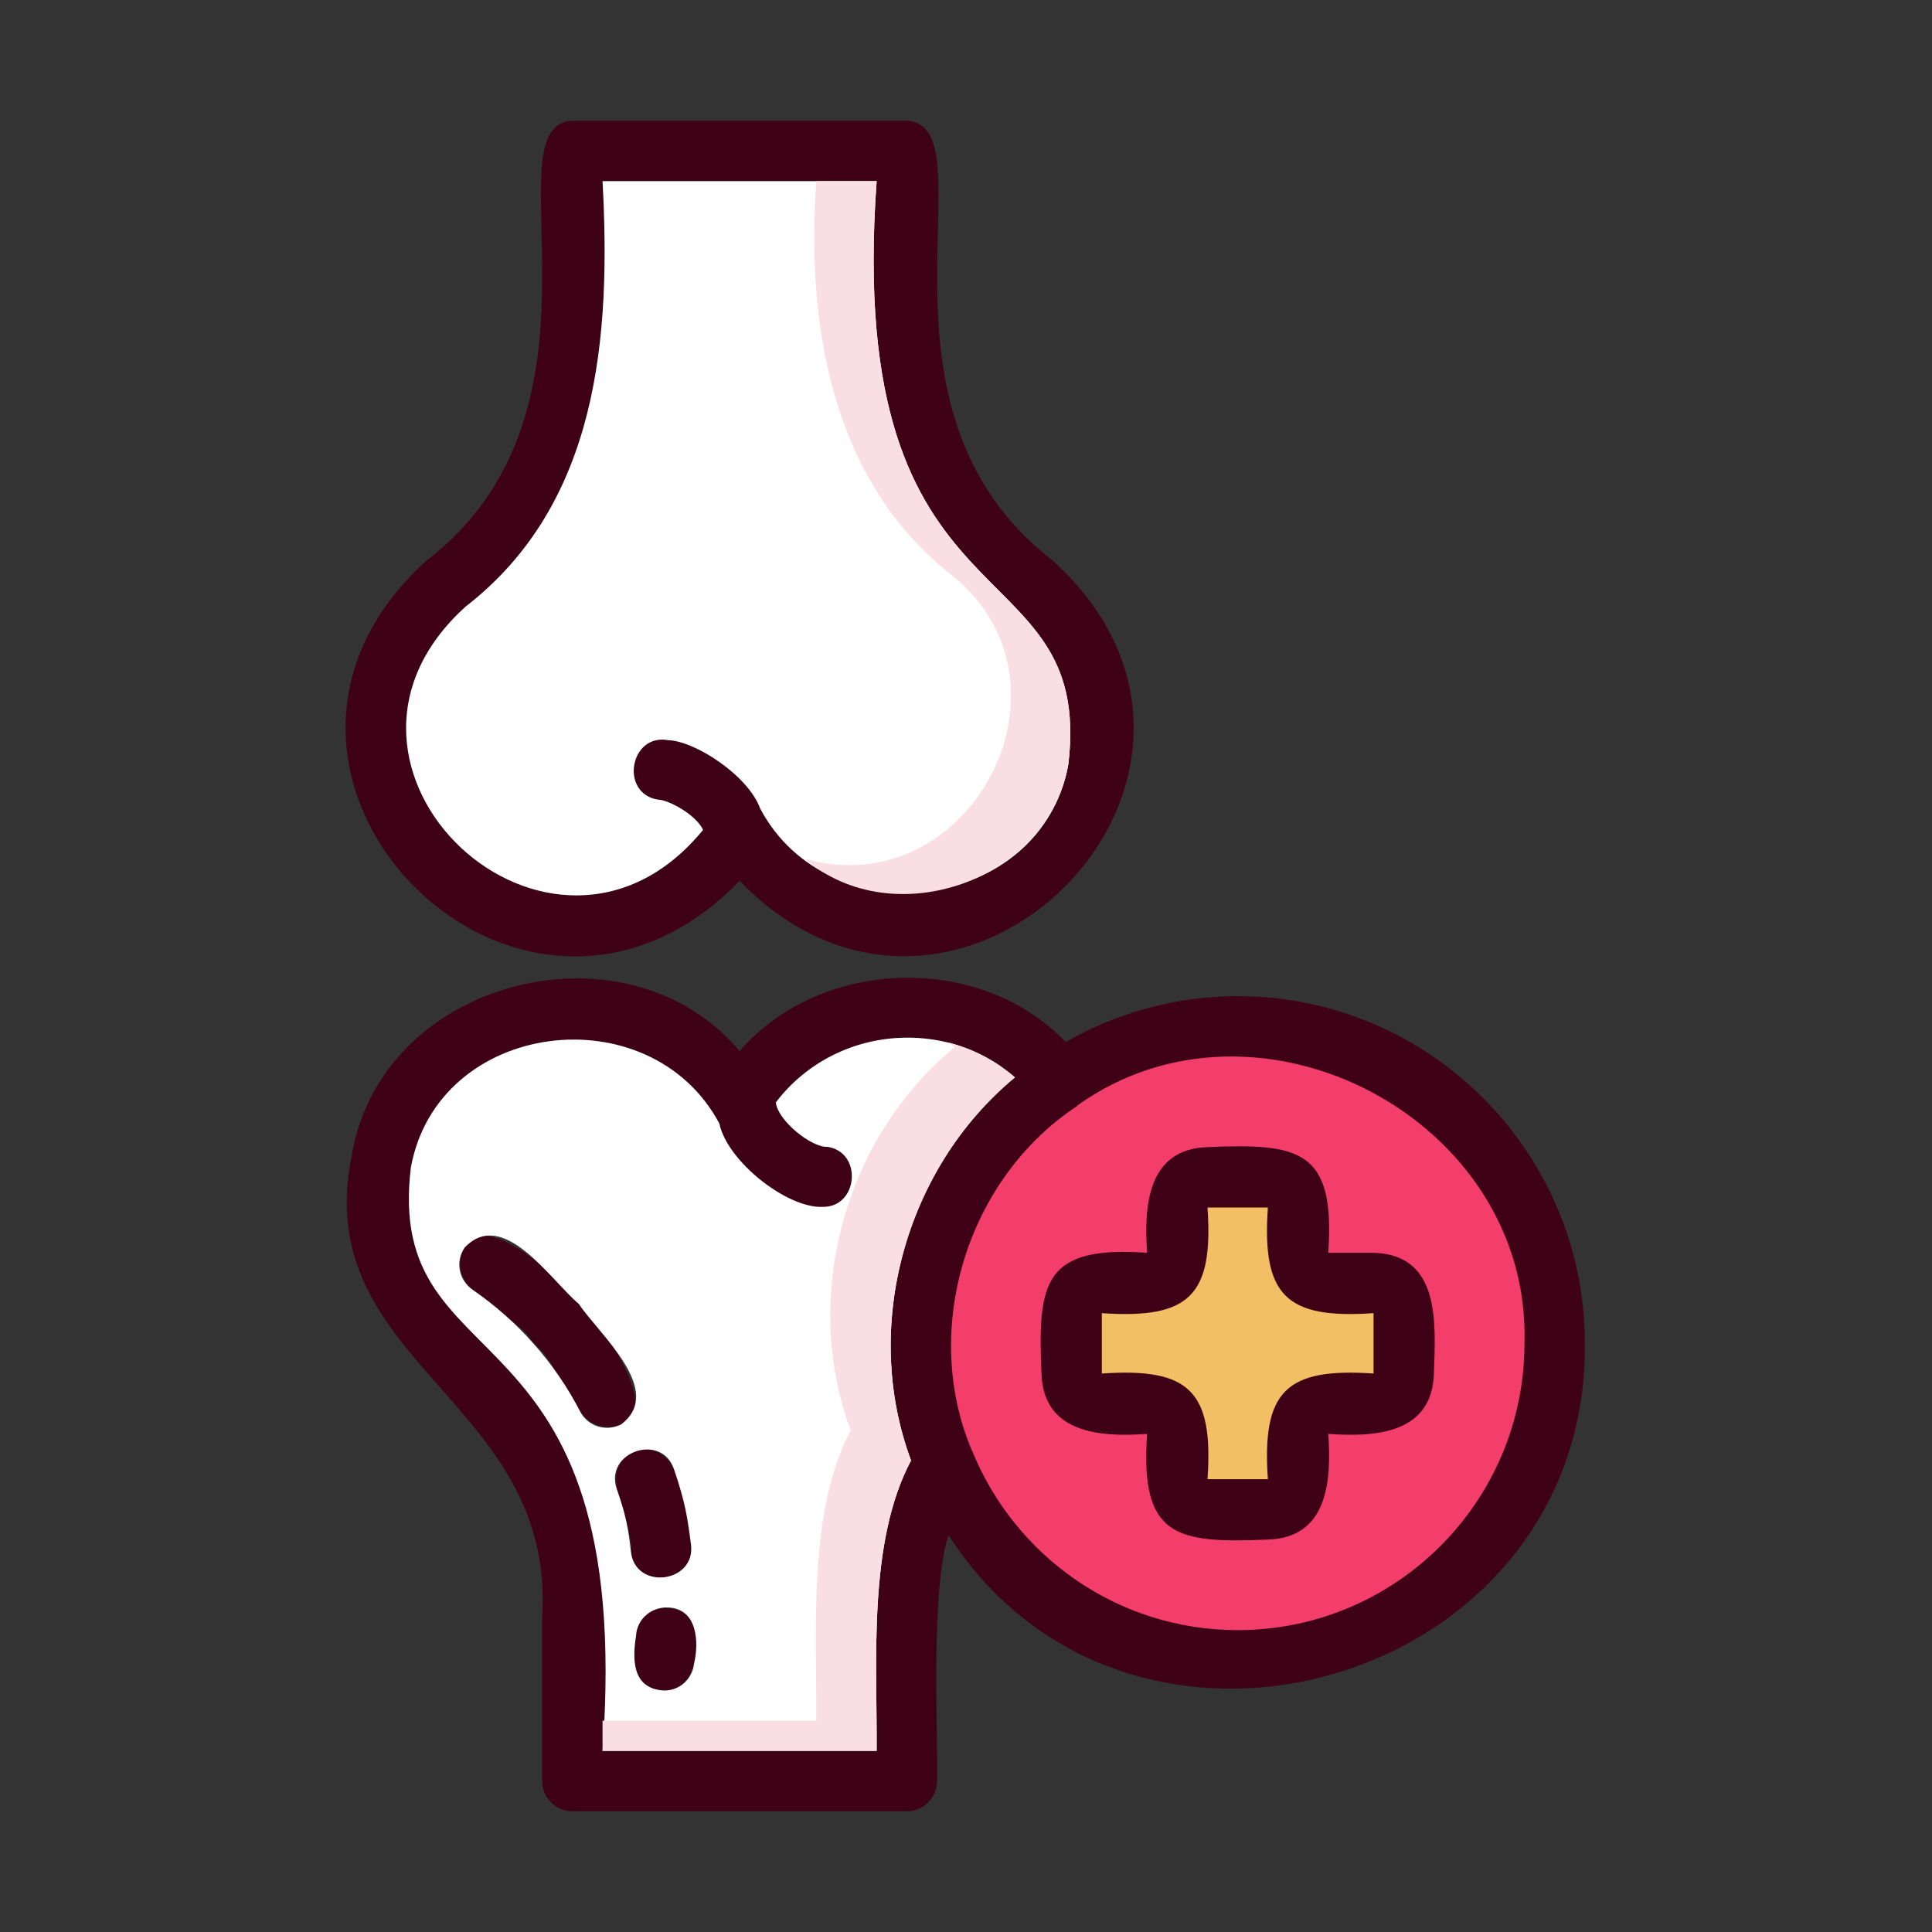 <svg xmlns="http://www.w3.org/2000/svg" width="512" viewBox="0 0 64 64" height="512" id="Bones"><rect x="0" y="0" width="64" height="64" fill="#333333" stroke="none"/><path fill="#f33e6b" d="m41 34.18c-2.13 0-4.12.65-5.77 1.76 0 .01-.01.01-.01.02-3.96 2.6-5.63 8.01-3.79 12.38.01 0 0 .01.01.01 4.09 10.34 19.9 7.41 19.88-3.86 0-5.69-4.63-10.32-10.32-10.32z"></path><path fill="#f2bf65" d="m46.34 43.31v2.37c-3.46-.24-4.39.7-4.15 4.15h-2.37c.24-3.46-.7-4.39-4.15-4.15v-2.37c3.46.24 4.39-.7 4.15-4.15h2.37c-.24 3.46.7 4.39 4.15 4.15z"></path><path fill="#3f0115" d="m34.86 18.56c-6.59-5.08-1.98-14.39-4.82-14.56h-11.08c-2.82.11 1.76 9.51-4.82 14.56-7.79 7.03 3.09 18.12 10.36 10.62 7.26 7.48 18.16-3.57 10.36-10.62zm.53 6.76c-.89 4.9-7.92 5.78-10.21 1.46-.39-1.08-2.14-2.23-3.04-2.26-1.28-.24-1.62 1.77-.34 1.97.33 0 1.25.49 1.49 1-4.99 6.11-13.78-2.07-7.86-7.4 4.41-3.42 4.81-8.96 4.53-14.09h9.08c-1.1 15.19 7.23 11.92 6.35 19.32z"></path><path fill="#fff" d="m35.39 25.32c-.89 4.9-7.92 5.78-10.21 1.46-.39-1.08-2.14-2.23-3.04-2.26-1.28-.24-1.62 1.77-.34 1.97.33 0 1.25.49 1.49 1-4.99 6.11-13.78-2.07-7.86-7.4 4.41-3.42 4.81-8.96 4.53-14.09h9.08c-1.1 15.19 7.23 11.92 6.35 19.32z"></path><g fill="#3f0115"><path d="m23.07 54.31c0 .81-.21 1.79-1.19 1.68-.94-.12-.93-1.04-.81-1.81.07-1.29 2.1-1.17 2 .13z"></path><path d="m22.89 51.16c.17 1.28-1.85 1.54-1.99.24.12-.98-1.27-2.74.16-3.35 1.65-.38 1.62 2.23 1.83 3.11z"></path><path d="m20.57 47.19c-1.59.56-1.85-1.93-2.89-2.68-.61-1.11-3.06-1.69-2.29-3.18 1.03-2.14 7.42 5.08 5.18 5.86z"></path><path d="m41 33c-2.07 0-4.02.56-5.7 1.52-2.87-3-8.15-2.77-10.8.3-3.76-4.47-11.91-2.38-12.85 3.48-1.41 6.88 6.77 8.07 6.31 15.27v5.43c0 .55.45 1 1 1h11.08c.55 0 1-.45 1-1 .03-1.94-.21-6.33.38-8.15 6.02 9.37 21.18 4.95 21.08-6.35 0-6.34-5.16-11.5-11.5-11.5zm-9.66 5.28c-1.93 2.96-2.37 6.78-1.16 10.1-1.43 2.7-1.12 6.66-1.14 9.62h-9.08c1.1-15.19-7.23-11.94-6.35-19.32.9-4.9 7.92-5.78 10.22-1.46.26 1.25 2.24 2.81 3.42 2.76 1.18.02 1.34-1.81.16-1.99-.52.03-1.64-.86-1.71-1.47 1.76-2.44 5.64-2.89 7.92-.83-.88.75-1.65 1.62-2.28 2.59zm9.66 15.72c-3.98 0-7.39-2.46-8.8-5.95-.01 0 0-.01-.01-.01-1.69-4.02-.15-9 3.49-11.4 0-.01.01-.01.01-.02 5.98-4.28 15.03.45 14.81 7.88 0 5.24-4.26 9.5-9.5 9.5z"></path></g><path fill="#fff" d="m30.99 34.45c-2.06-.34-4.07.47-5.29 2.07.07.61 1.19 1.5 1.71 1.47 1.18.18 1.02 2.01-.16 1.99-1.18.05-3.16-1.51-3.42-2.76-2.3-4.31-9.33-3.45-10.22 1.46-.88 7.35 7.46 4.17 6.35 19.32h9.08c.02-2.97-.3-6.91 1.14-9.62-1.65-4.42-.19-9.69 3.44-12.69-.75-.65-1.66-1.08-2.63-1.24zm-11.77 12.31c-.83-1.61-2.07-3.01-3.57-4.04-.46-.32-.57-.94-.26-1.39 1.28-1.35 2.84 1.07 3.78 1.86.69 1.03 2.88 2.88 1.4 4-.49.24-1.09.07-1.35-.43zm1.21 2.56c-.42-1.22 1.5-1.88 1.9-.64.37 1.09.45 1.61.56 2.48.17 1.28-1.85 1.54-1.99.24-.09-.78-.15-1.16-.47-2.08zm2.56 5.8c-.06.55-.57.95-1.11.87-.94-.12-.93-1.04-.81-1.81.03-.55.52-.96 1.06-.93.98.03 1.03 1.17.86 1.87z"></path><path fill="#f9dee5" d="m35.39 25.32c-.65 3.85-5.8 5.65-8.73 3.13 5.46 1.54 9.33-5.77 4.91-9.36-4.02-3.13-4.87-8.31-4.53-13.09h2c-1.1 15.19 7.23 11.92 6.35 19.32z"></path><path fill="#f9dee5" d="m31.44 34.54.18.15c-3.64 3-5.09 8.27-3.44 12.69-1.43 2.7-1.12 6.66-1.14 9.62h-7.08v1h9.08c.02-2.97-.3-6.91 1.14-9.62-1.65-4.42-.19-9.69 3.44-12.69-.63-.55-1.38-.94-2.18-1.15z"></path><path fill="#3f0115" d="m45.5 41.5h-1.5c.24-3.42-.96-3.63-4-3.5-1.99.06-2.11 1.96-2 3.5-3.42-.24-3.63.96-3.5 4 .06 1.99 1.96 2.11 3.5 2-.24 3.42.96 3.63 4 3.5 1.99-.06 2.11-1.96 2-3.5 1.55.11 3.44 0 3.5-2 .05-1.61.25-3.94-2-4zm0 4c-2.91-.2-3.7.59-3.5 3.5h-2c.2-2.91-.59-3.7-3.5-3.5v-2c2.91.2 3.7-.59 3.5-3.5h2c-.2 2.91.59 3.7 3.5 3.5z"></path></svg>